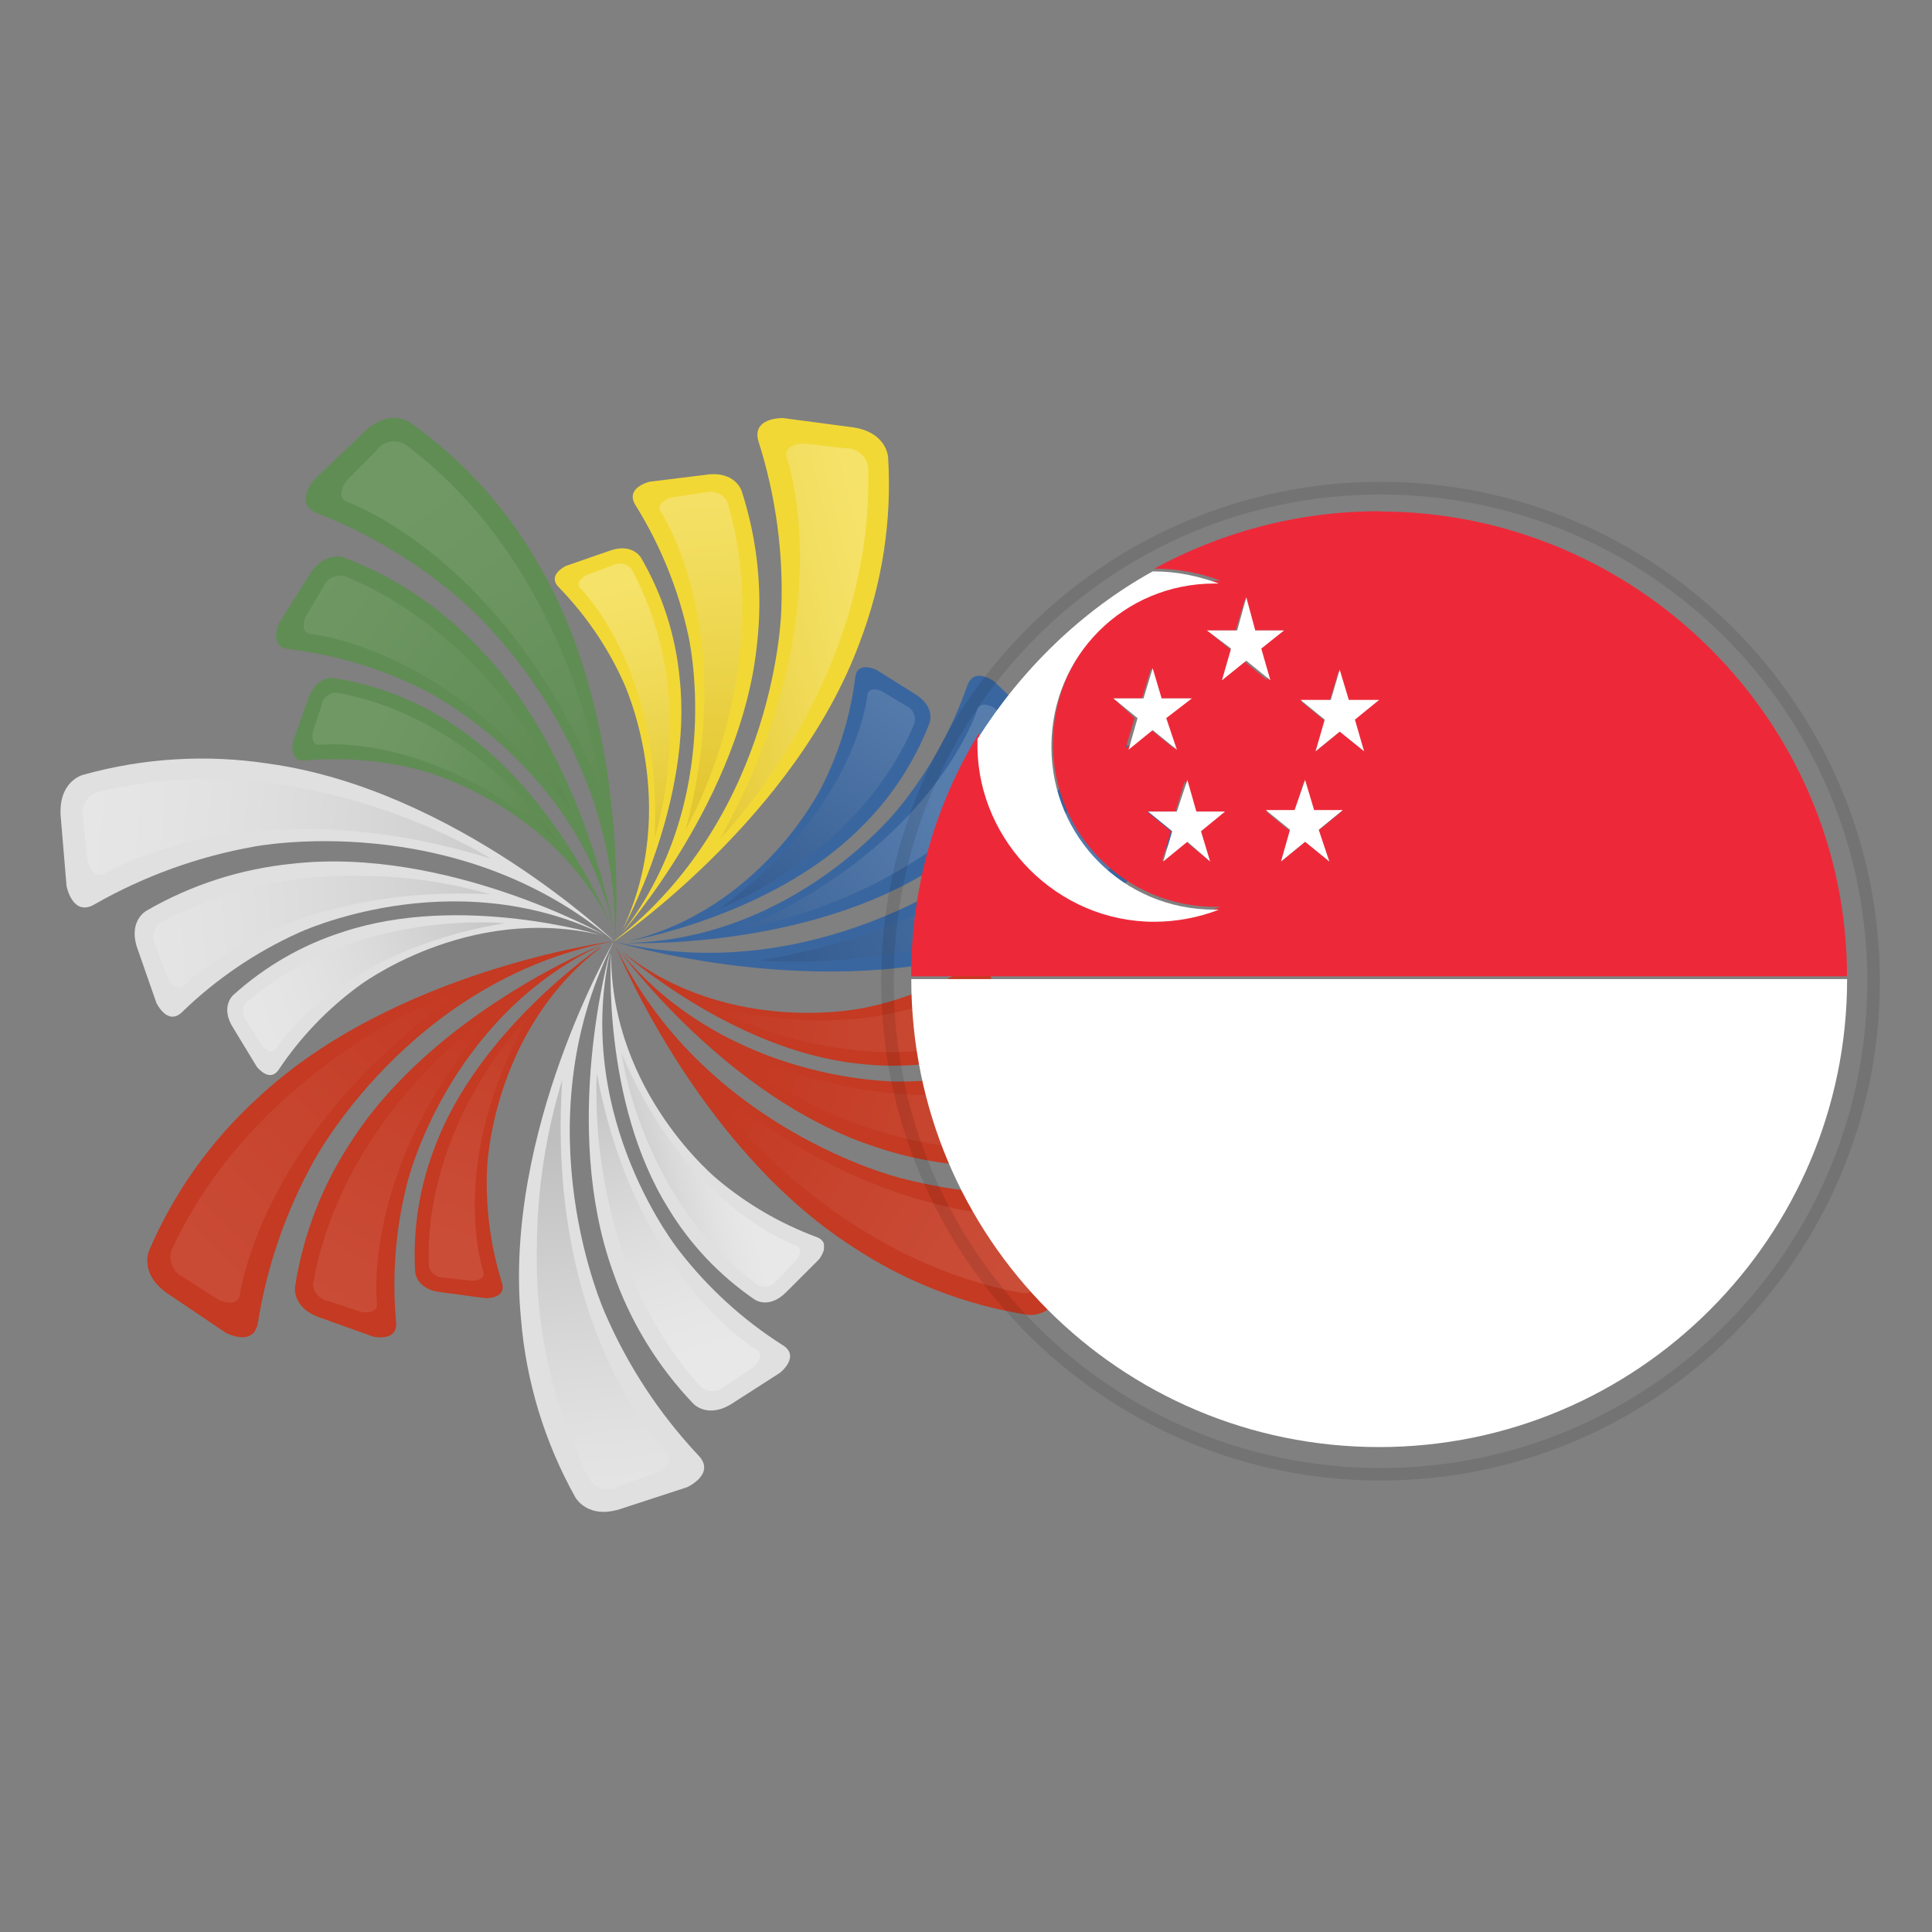 <?xml version="1.0" encoding="UTF-8"?>
<svg id="Capa_2" xmlns="http://www.w3.org/2000/svg" xmlns:xlink="http://www.w3.org/1999/xlink" viewBox="0 0 167.53 167.53">
  <rect x="0" y="0" width="167.53" height="167.53" fill="#808080" stroke="none"/>
  <defs>
    <style>
      .cls-1 {
        fill: none;
      }

      .cls-2 {
        fill: #ed2939;
      }

      .cls-3 {
        opacity: .72;
      }

      .cls-3, .cls-4 {
        mix-blend-mode: multiply;
      }

      .cls-5 {
        fill: #c43a22;
      }

      .cls-6 {
        fill: #539142;
      }

      .cls-7 {
        fill: #dfe0df;
      }

      .cls-8 {
        isolation: isolate;
      }

      .cls-9 {
        fill: url(#Degradado_sin_nombre_10-4);
      }

      .cls-10 {
        fill: url(#Degradado_sin_nombre_10-6);
      }

      .cls-11 {
        fill: url(#Degradado_sin_nombre_10-5);
      }

      .cls-12 {
        fill: url(#Degradado_sin_nombre_10-2);
      }

      .cls-13 {
        fill: url(#Degradado_sin_nombre_10-3);
      }

      .cls-14 {
        fill: url(#Degradado_sin_nombre_13-3);
      }

      .cls-15 {
        fill: url(#Degradado_sin_nombre_13-2);
      }

      .cls-16 {
        fill: url(#Degradado_sin_nombre_13-5);
      }

      .cls-17 {
        fill: url(#Degradado_sin_nombre_13-4);
      }

      .cls-18 {
        fill: url(#Degradado_sin_nombre_13-6);
      }

      .cls-19 {
        clip-path: url(#clippath-17);
      }

      .cls-20 {
        clip-path: url(#clippath-19);
      }

      .cls-21 {
        clip-path: url(#clippath-11);
      }

      .cls-22 {
        clip-path: url(#clippath-16);
      }

      .cls-23 {
        clip-path: url(#clippath-18);
      }

      .cls-24 {
        clip-path: url(#clippath-10);
      }

      .cls-25 {
        clip-path: url(#clippath-15);
      }

      .cls-26 {
        clip-path: url(#clippath-13);
      }

      .cls-27 {
        clip-path: url(#clippath-14);
      }

      .cls-28 {
        clip-path: url(#clippath-12);
      }

      .cls-29 {
        clip-path: url(#clippath-61);
      }

      .cls-30 {
        clip-path: url(#clippath-60);
      }

      .cls-31 {
        clip-path: url(#clippath-65);
      }

      .cls-32 {
        clip-path: url(#clippath-62);
      }

      .cls-33 {
        clip-path: url(#clippath-64);
      }

      .cls-34 {
        clip-path: url(#clippath-63);
      }

      .cls-35 {
        clip-path: url(#clippath-50);
      }

      .cls-36 {
        clip-path: url(#clippath-55);
      }

      .cls-37 {
        clip-path: url(#clippath-52);
      }

      .cls-38 {
        clip-path: url(#clippath-57);
      }

      .cls-39 {
        clip-path: url(#clippath-54);
      }

      .cls-40 {
        clip-path: url(#clippath-56);
      }

      .cls-41 {
        clip-path: url(#clippath-53);
      }

      .cls-42 {
        clip-path: url(#clippath-51);
      }

      .cls-43 {
        clip-path: url(#clippath-58);
      }

      .cls-44 {
        clip-path: url(#clippath-59);
      }

      .cls-45 {
        clip-path: url(#clippath-31);
      }

      .cls-46 {
        clip-path: url(#clippath-32);
      }

      .cls-47 {
        clip-path: url(#clippath-33);
      }

      .cls-48 {
        clip-path: url(#clippath-34);
      }

      .cls-49 {
        clip-path: url(#clippath-35);
      }

      .cls-50 {
        clip-path: url(#clippath-39);
      }

      .cls-51 {
        clip-path: url(#clippath-30);
      }

      .cls-52 {
        clip-path: url(#clippath-36);
      }

      .cls-53 {
        clip-path: url(#clippath-37);
      }

      .cls-54 {
        clip-path: url(#clippath-38);
      }

      .cls-55 {
        clip-path: url(#clippath-27);
      }

      .cls-56 {
        clip-path: url(#clippath-29);
      }

      .cls-57 {
        clip-path: url(#clippath-26);
      }

      .cls-58 {
        clip-path: url(#clippath-28);
      }

      .cls-59 {
        clip-path: url(#clippath-20);
      }

      .cls-60 {
        clip-path: url(#clippath-21);
      }

      .cls-61 {
        clip-path: url(#clippath-22);
      }

      .cls-62 {
        clip-path: url(#clippath-23);
      }

      .cls-63 {
        clip-path: url(#clippath-24);
      }

      .cls-64 {
        clip-path: url(#clippath-25);
      }

      .cls-65 {
        clip-path: url(#clippath-41);
      }

      .cls-66 {
        clip-path: url(#clippath-42);
      }

      .cls-67 {
        clip-path: url(#clippath-43);
      }

      .cls-68 {
        clip-path: url(#clippath-44);
      }

      .cls-69 {
        clip-path: url(#clippath-45);
      }

      .cls-70 {
        clip-path: url(#clippath-49);
      }

      .cls-71 {
        clip-path: url(#clippath-40);
      }

      .cls-72 {
        clip-path: url(#clippath-46);
      }

      .cls-73 {
        clip-path: url(#clippath-47);
      }

      .cls-74 {
        clip-path: url(#clippath-48);
      }

      .cls-75 {
        clip-path: url(#clippath-1);
      }

      .cls-76 {
        clip-path: url(#clippath-3);
      }

      .cls-77 {
        clip-path: url(#clippath-4);
      }

      .cls-78 {
        clip-path: url(#clippath-2);
      }

      .cls-79 {
        clip-path: url(#clippath-7);
      }

      .cls-80 {
        clip-path: url(#clippath-6);
      }

      .cls-81 {
        clip-path: url(#clippath-9);
      }

      .cls-82 {
        clip-path: url(#clippath-8);
      }

      .cls-83 {
        clip-path: url(#clippath-5);
      }

      .cls-84 {
        fill: #fff;
      }

      .cls-85 {
        fill: url(#Degradado_sin_nombre);
      }

      .cls-86 {
        fill: #f2d835;
      }

      .cls-87 {
        fill: url(#Degradado_sin_nombre_7-2);
      }

      .cls-88 {
        fill: url(#Degradado_sin_nombre_7-3);
      }

      .cls-89 {
        fill: url(#Degradado_sin_nombre_4-2);
      }

      .cls-90 {
        fill: url(#Degradado_sin_nombre_4-3);
      }

      .cls-91 {
        fill: url(#Degradado_sin_nombre-2);
      }

      .cls-92 {
        fill: url(#Degradado_sin_nombre-3);
      }

      .cls-93 {
        fill: url(#Degradado_sin_nombre_7);
      }

      .cls-94 {
        fill: url(#Degradado_sin_nombre_4);
      }

      .cls-95 {
        opacity: .2;
      }

      .cls-96 {
        opacity: .25;
      }

      .cls-97 {
        opacity: .1;
      }

      .cls-98 {
        opacity: .15;
      }

      .cls-99 {
        fill: #3a669f;
      }

      .cls-100 {
        fill: url(#Degradado_sin_nombre_10);
      }

      .cls-101 {
        fill: url(#Degradado_sin_nombre_13);
      }

      .cls-102 {
        clip-path: url(#clippath);
      }
    </style>
    <clipPath id="clippath">
      <rect class="cls-1" x="53.24" y="63.63" width="48.34" height="20.64" />
    </clipPath>
    <clipPath id="clippath-1">
      <rect class="cls-1" x="53.24" y="63.63" width="48.34" height="20.64" />
    </clipPath>
    <clipPath id="clippath-2">
      <rect class="cls-1" x="54.22" y="58.58" width="36.67" height="23.22" />
    </clipPath>
    <clipPath id="clippath-3">
      <rect class="cls-1" x="54.22" y="58.58" width="36.67" height="23.22" />
    </clipPath>
    <clipPath id="clippath-4">
      <rect class="cls-1" x="54.28" y="57.84" width="26.4" height="23.8" />
    </clipPath>
    <clipPath id="clippath-5">
      <rect class="cls-1" x="54.28" y="57.84" width="26.4" height="23.8" />
    </clipPath>
    <clipPath id="clippath-6">
      <rect class="cls-1" x="26.51" y="36.25" width="26.94" height="45.21" />
    </clipPath>
    <clipPath id="clippath-7">
      <rect class="cls-1" x="26.51" y="36.25" width="26.94" height="45.22" />
    </clipPath>
    <clipPath id="clippath-8">
      <rect class="cls-1" x="23.95" y="48.26" width="29.27" height="32.23" />
    </clipPath>
    <clipPath id="clippath-9">
      <rect class="cls-1" x="23.95" y="48.26" width="29.27" height="32.23" />
    </clipPath>
    <clipPath id="clippath-10">
      <rect class="cls-1" x="25.33" y="58.79" width="27.74" height="21.66" />
    </clipPath>
    <clipPath id="clippath-11">
      <rect class="cls-1" x="25.33" y="58.79" width="27.74" height="21.65" />
    </clipPath>
    <clipPath id="clippath-12">
      <rect class="cls-1" x="5.24" y="65.76" width="47.93" height="15.79" />
    </clipPath>
    <clipPath id="clippath-13">
      <rect class="cls-1" x="5.24" y="65.76" width="47.93" height="15.79" />
    </clipPath>
    <clipPath id="clippath-14">
      <rect class="cls-1" x="11.68" y="74.71" width="40.66" height="13.45" />
    </clipPath>
    <clipPath id="clippath-15">
      <rect class="cls-1" x="11.68" y="74.71" width="40.66" height="13.45" />
    </clipPath>
    <clipPath id="clippath-16">
      <rect class="cls-1" x="19.71" y="79.36" width="32.51" height="13.87" />
    </clipPath>
    <clipPath id="clippath-17">
      <rect class="cls-1" x="19.71" y="79.37" width="32.51" height="13.86" />
    </clipPath>
    <clipPath id="clippath-18">
      <rect class="cls-1" x="45.01" y="81.74" width="16.05" height="49.36" />
    </clipPath>
    <clipPath id="clippath-19">
      <rect class="cls-1" x="45.01" y="81.74" width="16.05" height="49.36" />
    </clipPath>
    <clipPath id="clippath-20">
      <rect class="cls-1" x="51.05" y="82.67" width="17.44" height="39.64" />
    </clipPath>
    <clipPath id="clippath-21">
      <rect class="cls-1" x="51.05" y="82.67" width="17.44" height="39.64" />
    </clipPath>
    <clipPath id="clippath-22">
      <rect class="cls-1" x="52.93" y="82.76" width="18.52" height="30.19" />
    </clipPath>
    <clipPath id="clippath-23">
      <rect class="cls-1" x="52.93" y="82.77" width="18.53" height="30.18" />
    </clipPath>
    <clipPath id="clippath-24">
      <rect class="cls-1" x="59.11" y="54.06" width="47.78" height="43.32" />
    </clipPath>
    <clipPath id="clippath-25">
      <path class="cls-1" d="M95.3,67.07s-7.71,12.61-29.45,16.21c0,0,19.11,1.99,33.23-10.18.3-.34.47-.78.47-1.23-.02-.48-.19-.93-.49-1.3l-1.93-3.07s-.61-.7-1.21-.7c-.23,0-.45.12-.59.31l-.03-.04Z" />
    </clipPath>
    <linearGradient id="Degradado_sin_nombre" x1="-1792.62" y1="8881.91" x2="-1791.92" y2="8881.91" gradientTransform="translate(80016.82 -396057.04) scale(44.6)" gradientUnits="userSpaceOnUse">
      <stop offset="0" stop-color="#273151" />
      <stop offset=".16" stop-color="#4b546e" />
      <stop offset=".58" stop-color="#a7abb8" />
      <stop offset=".86" stop-color="#e5e5e9" />
      <stop offset="1" stop-color="#fff" />
    </linearGradient>
    <clipPath id="clippath-26">
      <rect class="cls-1" x="55.03" y="48.54" width="44.21" height="44.03" />
    </clipPath>
    <clipPath id="clippath-27">
      <path class="cls-1" d="M85.3,61.11c-.24.01-.45.16-.54.38,0,0-3.57,11.65-20.2,18.97,0,0,15.66-2.32,24.43-14.93.11-.22.17-.45.17-.7v-.08c-.02-.51-.28-.98-.7-1.27l-2.16-2.03c-.26-.18-.56-.3-.88-.35h-.13,0Z" />
    </clipPath>
    <linearGradient id="Degradado_sin_nombre-2" x1="-1803.91" y1="8896.65" x2="-1803.21" y2="8896.65" gradientTransform="translate(64980.86 -320119.71) scale(35.99)" xlink:href="#Degradado_sin_nombre" />
    <clipPath id="clippath-28">
      <rect class="cls-1" x="53.3" y="51.4" width="35.35" height="35.48" />
    </clipPath>
    <clipPath id="clippath-29">
      <path class="cls-1" d="M75.77,59.79c-.27-.02-.5.17-.55.43,0,0-.86,9.9-12.86,18.59.1,0,12.12-4.58,16.94-16.1.16-.63-.16-1.28-.77-1.53l-2.09-1.26c-.19-.08-.4-.13-.61-.14h-.07.01Z" />
    </clipPath>
    <linearGradient id="Degradado_sin_nombre-3" x1="-1822.55" y1="8896.59" x2="-1821.86" y2="8896.59" gradientTransform="translate(61843.36 -301525.06) scale(33.9)" xlink:href="#Degradado_sin_nombre" />
    <clipPath id="clippath-30">
      <rect class="cls-1" x="54.54" y="35.37" width="29.28" height="40.48" />
    </clipPath>
    <clipPath id="clippath-31">
      <path class="cls-1" d="M68.2,39.62s5.02,13.93-5.77,33.12c0,0,12.73-12.89,12.86-30.65v-1.62c-.18-.95-1.02-1.63-1.99-1.6l-3.64-.41s-1.69,0-1.46,1.15h0Z" />
    </clipPath>
    <linearGradient id="Degradado_sin_nombre_4" x1="-1774.41" y1="8903.41" x2="-1773.72" y2="8903.41" gradientTransform="translate(51320.08 -257163.85) scale(28.89)" gradientUnits="userSpaceOnUse">
      <stop offset="0" stop-color="#b88f25" />
      <stop offset=".02" stop-color="#ba9228" />
      <stop offset=".23" stop-color="#cdb25e" />
      <stop offset=".43" stop-color="#decc93" />
      <stop offset=".62" stop-color="#ece1bf" />
      <stop offset=".78" stop-color="#f5f1e1" />
      <stop offset=".91" stop-color="#fbfaf6" />
      <stop offset="1" stop-color="#fff" />
    </linearGradient>
    <clipPath id="clippath-32">
      <rect class="cls-1" x="54.48" y="41.52" width="15.33" height="31.28" />
    </clipPath>
    <clipPath id="clippath-33">
      <path class="cls-1" d="M61.17,42.69l-2.97.45s-1.34.38-.93,1.21c0,0,6.85,10.06,2.18,27.6,0,0,7.98-13.67,3.63-28.4-.26-.57-.84-.92-1.46-.91-.16,0-.32.02-.48.06h.03Z" />
    </clipPath>
    <linearGradient id="Degradado_sin_nombre_4-2" x1="-1847.33" y1="8867.14" x2="-1846.64" y2="8867.14" gradientTransform="translate(-372002.97 -77443.77) rotate(-90) scale(41.96)" xlink:href="#Degradado_sin_nombre_4" />
    <clipPath id="clippath-34">
      <rect class="cls-1" x="43.5" y="45.66" width="23.58" height="29.88" />
    </clipPath>
    <clipPath id="clippath-35">
      <path class="cls-1" d="M53.75,48.87c-.22,0-.44.06-.63.15l-2.29.86s-1.01.53-.53,1.12c0,0,7.19,6.87,6.46,21.67.88-3.04,1.32-6.18,1.32-9.34v-.44c.04-4.71-1.09-9.35-3.29-13.51-.23-.31-.59-.5-.98-.52h-.06Z" />
    </clipPath>
    <linearGradient id="Degradado_sin_nombre_4-3" x1="-1866.18" y1="8866.57" x2="-1865.48" y2="8866.57" gradientTransform="translate(-283587.71 -59625.28) rotate(-90) scale(31.99)" xlink:href="#Degradado_sin_nombre_4" />
    <clipPath id="clippath-36">
      <rect class="cls-1" x="14.16" y="26.63" width="52.92" height="53.26" />
    </clipPath>
    <clipPath id="clippath-37">
      <path class="cls-1" d="M32.64,39.07l-2.56,2.58c-.27.33-.44.72-.49,1.14-.02.3.16.59.45.7,0,0,13.97,4.83,22.15,25.29,0,0-2.15-19.1-17.08-30.27-.28-.16-.6-.24-.93-.24-.61.01-1.18.3-1.55.79h.01Z" />
    </clipPath>
    <linearGradient id="Degradado_sin_nombre_7" x1="-1849.69" y1="8841.62" x2="-1848.99" y2="8841.62" gradientTransform="translate(-433905.85 -90708.45) rotate(-90) scale(49.08)" gradientUnits="userSpaceOnUse">
      <stop offset="0" stop-color="#527b3a" />
      <stop offset=".26" stop-color="#86a479" />
      <stop offset=".52" stop-color="#b7caaf" />
      <stop offset=".73" stop-color="#dde5da" />
      <stop offset=".9" stop-color="#f5f7f3" />
      <stop offset="1" stop-color="#fff" />
    </linearGradient>
    <clipPath id="clippath-38">
      <rect class="cls-1" x="15.75" y="38.06" width="44.16" height="44.08" />
    </clipPath>
    <clipPath id="clippath-39">
      <path class="cls-1" d="M29.47,49.91c-.64.02-1.21.41-1.45,1l-1.52,2.58s-.56,1.28.36,1.48c0,0,12.15,1,22.85,15.65,0,0-5.63-14.8-19.82-20.67-.11-.03-.23-.04-.35-.04h-.07Z" />
    </clipPath>
    <linearGradient id="Degradado_sin_nombre_7-2" x1="-1851.53" y1="8829.79" x2="-1850.83" y2="8829.79" gradientTransform="translate(-408957.86 -85686.68) rotate(-90) scale(46.32)" xlink:href="#Degradado_sin_nombre_7" />
    <clipPath id="clippath-40">
      <rect class="cls-1" x="21.71" y="51.46" width="32.06" height="30.25" />
    </clipPath>
    <clipPath id="clippath-41">
      <path class="cls-1" d="M27.89,61.15l-.77,2.33s-.22,1.11.54,1.11c0,0,9.86-1.28,20.9,8.58,0,0-7.03-10.85-19.36-13.11h-.05c-.63,0-1.18.46-1.28,1.09h.02Z" />
    </clipPath>
    <linearGradient id="Degradado_sin_nombre_7-3" x1="-1881.7" y1="8805.56" x2="-1881" y2="8805.56" gradientTransform="translate(-227145.63 -48468.57) rotate(-90) scale(25.8)" xlink:href="#Degradado_sin_nombre_7" />
    <clipPath id="clippath-42">
      <rect class="cls-1" x="5.91" y="61.29" width="37.67" height="17.85" />
    </clipPath>
    <clipPath id="clippath-43">
      <path class="cls-1" d="M8.33,68.73c-.89.37-1.37,1.35-1.13,2.28l.4,3.61s.38,1.64,1.39,1.18c0,0,12.54-7.84,33.59-1.34,0,0-10.86-6.91-24.71-6.91-3.23,0-6.45.39-9.58,1.17h.04Z" />
    </clipPath>
    <linearGradient id="Degradado_sin_nombre_10" x1="-1832.39" y1="8813.53" x2="-1831.69" y2="8813.53" gradientTransform="translate(-525085.42 -109078.94) rotate(-90) scale(59.58)" gradientUnits="userSpaceOnUse">
      <stop offset="0" stop-color="#5a595a" />
      <stop offset=".1" stop-color="#727172" />
      <stop offset=".32" stop-color="#a1a1a1" />
      <stop offset=".53" stop-color="#c9c9c9" />
      <stop offset=".71" stop-color="#e5e5e5" />
      <stop offset=".88" stop-color="#f7f7f7" />
      <stop offset="1" stop-color="#fff" />
    </linearGradient>
    <clipPath id="clippath-44">
      <rect class="cls-1" x="11.71" y="70.06" width="31.93" height="18.6" />
    </clipPath>
    <clipPath id="clippath-45">
      <path class="cls-1" d="M13.94,79.99c-.38.28-.61.73-.63,1.2v.06c0,.27.07.54.2.78l1.05,2.79s.65,1.24,1.39.65c0,0,8.4-8.81,26.53-7.93-3.8-1.09-7.74-1.63-11.69-1.6-5.87-.08-11.66,1.31-16.86,4.05h.01Z" />
    </clipPath>
    <linearGradient id="Degradado_sin_nombre_10-2" x1="-1829.63" y1="8807.24" x2="-1828.93" y2="8807.24" gradientTransform="translate(-100800.24 485535.99) rotate(-180) scale(55.12)" xlink:href="#Degradado_sin_nombre_10" />
    <clipPath id="clippath-46">
      <rect class="cls-1" x="16.2" y="70.64" width="32.01" height="28.91" />
    </clipPath>
    <clipPath id="clippath-47">
      <path class="cls-1" d="M21.39,86.86c-.2.23-.31.51-.32.81v.04c.02.31.13.61.33.86l1.32,2.09s.7.88,1.2.29c0,0,5.2-8.48,19.82-10.89,0,0-.82-.08-2.12-.08-4.04,0-13.09.77-20.2,6.91l-.03-.03Z" />
    </clipPath>
    <linearGradient id="Degradado_sin_nombre_10-3" x1="-1827.57" y1="8778.72" x2="-1826.88" y2="8778.72" gradientTransform="translate(-61471.21 295577.43) rotate(-180) scale(33.66)" xlink:href="#Degradado_sin_nombre_10" />
    <clipPath id="clippath-48">
      <rect class="cls-1" x=".33" y="72.17" width="54.57" height="54.57" />
    </clipPath>
    <clipPath id="clippath-49">
      <path class="cls-1" d="M14.86,108.48c-.05.17-.08.35-.08.53,0,.76.45,1.44,1.14,1.76l3.06,1.96s1.52.7,1.81-.36c0,0,1.78-14.68,20.07-26.98,0,0-18.22,6.13-26.01,23.06v.03Z" />
    </clipPath>
    <linearGradient id="Degradado_sin_nombre_13" x1="-1804.83" y1="8803.78" x2="-1804.13" y2="8803.78" gradientTransform="translate(-111273.3 543116.3) rotate(-180) scale(61.68)" gradientUnits="userSpaceOnUse">
      <stop offset="0" stop-color="#c43a22" />
      <stop offset=".16" stop-color="#cd6350" />
      <stop offset=".38" stop-color="#db9789" />
      <stop offset=".59" stop-color="#e9c3bb" />
      <stop offset=".76" stop-color="#f3e2de" />
      <stop offset=".91" stop-color="#faf6f5" />
      <stop offset="1" stop-color="#fff" />
    </linearGradient>
    <clipPath id="clippath-50">
      <rect class="cls-1" x="15.61" y="80.52" width="38.99" height="40.45" />
    </clipPath>
    <clipPath id="clippath-51">
      <path class="cls-1" d="M27.14,111.19c-.03.8.53,1.49,1.32,1.63l2.85.94s1.39.27,1.39-.66c0,0-1.58-12.08,10.49-25.63,0,0-13.28,8.62-16.02,23.72h-.03Z" />
    </clipPath>
    <linearGradient id="Degradado_sin_nombre_13-2" x1="-1792.93" y1="8796.02" x2="-1792.24" y2="8796.02" gradientTransform="translate(-84414.49 414481.4) rotate(-180) scale(47.11)" xlink:href="#Degradado_sin_nombre_13" />
    <clipPath id="clippath-52">
      <rect class="cls-1" x="29.34" y="85.08" width="24.02" height="28.93" />
    </clipPath>
    <clipPath id="clippath-53">
      <path class="cls-1" d="M37.17,109.72c.11.64.69,1.1,1.34,1.07l2.43.27s1.14,0,.99-.76c0,0-3.34-9.38,3.98-22.29,0,0-9.12,9.16-8.73,21.68v.03Z" />
    </clipPath>
    <linearGradient id="Degradado_sin_nombre_13-3" x1="-1777.41" y1="8783.14" x2="-1776.71" y2="8783.14" gradientTransform="translate(-59060.93 292226.73) rotate(-180) scale(33.26)" xlink:href="#Degradado_sin_nombre_13" />
    <clipPath id="clippath-54">
      <rect class="cls-1" x="38.73" y="91.99" width="23.55" height="39.3" />
    </clipPath>
    <clipPath id="clippath-55">
      <path class="cls-1" d="M46.54,108.34v.61c-.04,6.73,1.53,13.37,4.58,19.37.57.78,1.63,1.03,2.48.57l3.43-1.23s.98-.49,1-1.14v-.06c0-.17-.08-.33-.18-.46,0,0-10.54-10.37-9.1-32.35-1.45,4.76-2.19,9.7-2.2,14.68h-.01Z" />
    </clipPath>
    <linearGradient id="Degradado_sin_nombre_10-4" x1="-1775.81" y1="8815.12" x2="-1775.12" y2="8815.12" gradientTransform="translate(473424.27 95456.51) rotate(90) scale(53.7)" xlink:href="#Degradado_sin_nombre_10" />
    <clipPath id="clippath-56">
      <rect class="cls-1" x="41.99" y="88.28" width="32.88" height="37.67" />
    </clipPath>
    <clipPath id="clippath-57">
      <path class="cls-1" d="M51.72,94.71v.25c0,4.51.9,16.28,9.05,25.31.61.5,1.5.48,2.09-.06l2.47-1.65s1.05-.92.31-1.49c0,0-10.53-6.13-13.88-23.96,0,0-.05.59-.05,1.62v-.02Z" />
    </clipPath>
    <linearGradient id="Degradado_sin_nombre_10-5" x1="-1757.61" y1="8817.58" x2="-1756.91" y2="8817.58" gradientTransform="translate(339624.18 67775.96) rotate(90) scale(38.51)" xlink:href="#Degradado_sin_nombre_10" />
    <clipPath id="clippath-58">
      <rect class="cls-1" x="49.12" y="87.61" width="25.4" height="28" />
    </clipPath>
    <clipPath id="clippath-59">
      <path class="cls-1" d="M65.72,111.42c.17.09.36.15.56.15h.09c.4-.03.78-.23,1.02-.56l1.69-1.76c.16-.22.26-.47.3-.74v-.06c0-.19-.12-.36-.3-.44,0,0-9.46-3.09-15.19-16.72,0,0,1.67,12.82,11.84,20.16v-.03Z" />
    </clipPath>
    <linearGradient id="Degradado_sin_nombre_10-6" x1="-1747.11" y1="8955.64" x2="-1746.41" y2="8955.64" gradientTransform="translate(27832.85 -142293.23) scale(15.9)" xlink:href="#Degradado_sin_nombre_10" />
    <clipPath id="clippath-60">
      <rect class="cls-1" x="51.37" y="78.59" width="49.31" height="47.68" />
    </clipPath>
    <clipPath id="clippath-61">
      <path class="cls-1" d="M59.93,92.6s10.45,16.16,28.74,19.54c.97.04,1.82-.65,1.99-1.6l1.15-3.48s.33-1.66-.8-1.66c0,.03-14.66,1.9-31.07-12.8h0Z" />
    </clipPath>
    <linearGradient id="Degradado_sin_nombre_13-4" x1="-1760.37" y1="8854.18" x2="-1759.67" y2="8854.18" gradientTransform="translate(369649.33 73565.88) rotate(90) scale(41.74)" xlink:href="#Degradado_sin_nombre_13" />
    <clipPath id="clippath-62">
      <rect class="cls-1" x="58.91" y="83.43" width="33.27" height="23.62" />
    </clipPath>
    <clipPath id="clippath-63">
      <path class="cls-1" d="M61.35,89.86c.11.1,11.69,10.75,26.93,9.71.78-.17,1.31-.88,1.25-1.68l.21-2.99s-.07-1.39-.98-1.16c0,0-11.33,4.5-27.42-3.88h0Z" />
    </clipPath>
    <linearGradient id="Degradado_sin_nombre_13-5" x1="-1772.56" y1="8862.49" x2="-1771.86" y2="8862.49" gradientTransform="translate(429729.17 86017.94) rotate(90) scale(48.48)" xlink:href="#Degradado_sin_nombre_13" />
    <clipPath id="clippath-64">
      <rect class="cls-1" x="60.92" y="84.26" width="24.74" height="10.27" />
    </clipPath>
    <clipPath id="clippath-65">
      <path class="cls-1" d="M84.01,85.4c-.08,0-.16.02-.23.06,0,0-8.27,5.57-22.55,1.6,4.84,2.64,10.24,4.07,15.75,4.18h.24c2.42,0,4.84-.34,7.17-1,.59-.27.88-.93.7-1.55l-.34-2.43s-.22-.81-.7-.82l-.03-.03h-.01Z" />
    </clipPath>
    <linearGradient id="Degradado_sin_nombre_13-6" x1="-1775.04" y1="8871.87" x2="-1774.34" y2="8871.87" gradientTransform="translate(389016.29 77895.91) rotate(90) scale(43.84)" xlink:href="#Degradado_sin_nombre_13" />
  </defs>
  <g id="Capa_2-2">
    <rect class="cls-1" width="167.53" height="167.53" />
    <g class="cls-8">
      <g id="Capa_2-2">
        <g id="Capa_1-2">
          <g class="cls-4">
            <g class="cls-102">
              <g class="cls-75">
                <path class="cls-99" d="M53.26,81.65s18.11,5.57,33.52.39c5.21-1.67,10.01-4.44,14.06-8.13,0,0,1.73-1.53,0-4.23l-3.04-4.99s-1.7-2.23-2.9-.31c-2.74,4.1-6.17,7.7-10.13,10.64,0,0-14.09,10.84-31.5,6.63" />
              </g>
            </g>
          </g>
          <g class="cls-4">
            <g class="cls-78">
              <g class="cls-76">
                <path class="cls-99" d="M54.22,81.77s15.59.7,26.83-6.55c3.82-2.4,7.08-5.59,9.56-9.36,0,0,1.07-1.56-.88-3.37l-3.48-3.37s-1.81-1.39-2.38.36c-1.35,3.83-3.34,7.4-5.9,10.55,0,0-8.96,11.51-23.74,11.74" />
              </g>
            </g>
          </g>
          <g class="cls-4">
            <g class="cls-77">
              <g class="cls-83">
                <path class="cls-99" d="M54.29,81.65s12.54-2.09,20.29-9.83c2.64-2.57,4.69-5.68,6.02-9.11,0,0,.59-1.39-1.27-2.54l-3.34-2.09s-1.69-.83-1.83.7c-.42,3.29-1.4,6.48-2.9,9.44,0,0-5.2,10.71-16.96,13.44" />
              </g>
            </g>
          </g>
          <path class="cls-86" d="M53.3,81.59s15.66-10.66,21.26-25.92c1.95-5.1,2.79-10.57,2.45-16.02,0,0-.1-2.29-3.32-2.63l-5.81-.77s-2.79-.07-2.09,2.09c1.49,4.7,2.15,9.62,1.96,14.54,0,0-.33,17.73-14.51,28.73" />
          <path class="cls-86" d="M53.96,80.88s10.33-11.71,11.68-25c.52-4.48.06-9.02-1.33-13.31,0,0-.56-1.81-3.18-1.39l-4.79.59s-2.24.52-1.2,2.09c2.14,3.45,3.68,7.24,4.54,11.21,0,0,3.34,14.13-5.72,25.81" />
          <path class="cls-86" d="M53.91,80.75s6.23-11.14,5.02-21.98c-.35-3.67-1.49-7.21-3.34-10.4,0,0-.75-1.35-2.79-.59l-3.72,1.29s-1.7.79-.61,1.87c2.31,2.38,4.2,5.14,5.57,8.16,0,0,5.12,10.77-.12,21.65" />
          <g class="cls-3">
            <g class="cls-80">
              <g class="cls-79">
                <path class="cls-6" d="M53.34,81.46s1.55-18.88-6.81-32.82c-2.75-4.74-6.48-8.83-10.95-11.99,0,0-1.85-1.39-4.13.93l-4.23,4.04s-1.8,2.13.33,2.9c4.58,1.8,8.83,4.37,12.54,7.61,0,0,13.58,11.38,13.23,29.34" />
              </g>
            </g>
          </g>
          <g class="cls-3">
            <g class="cls-82">
              <g class="cls-81">
                <path class="cls-6" d="M53.21,80.49s-2.63-15.39-12.15-24.8c-3.16-3.22-6.97-5.72-11.19-7.33,0,0-1.76-.7-3.11,1.59l-2.55,4.08s-1,2.09.86,2.26c4.03.49,7.95,1.67,11.58,3.48,0,0,13.17,6.31,16.56,20.71" />
              </g>
            </g>
          </g>
          <g class="cls-3">
            <g class="cls-24">
              <g class="cls-21">
                <path class="cls-6" d="M53.07,80.45s-4.74-11.84-13.93-17.72c-3.08-2.03-6.56-3.37-10.2-3.93,0,0-1.52-.26-2.21,1.8l-1.32,3.69s-.45,1.83,1.07,1.65c3.3-.29,6.63-.02,9.84.81,0,0,11.59,2.79,16.77,13.69" />
              </g>
            </g>
          </g>
          <g class="cls-4">
            <g class="cls-28">
              <g class="cls-26">
                <path class="cls-7" d="M53.18,81.55s-13.71-13.07-29.81-15.32c-5.41-.84-10.94-.51-16.21.97,0,0-2.21.59-1.88,3.79l.49,5.84s.52,2.74,2.46,1.57c4.28-2.44,8.96-4.13,13.81-4.99,0,0,17.41-3.41,31.13,8.15" />
              </g>
            </g>
          </g>
          <g class="cls-4">
            <g class="cls-27">
              <g class="cls-25">
                <path class="cls-7" d="M52.34,81.03s-13.62-7.62-26.94-6.14c-4.49.44-8.83,1.83-12.73,4.1,0,0-1.65.92-.7,3.41l1.59,4.56s.98,2.09,2.28.75c2.92-2.82,6.3-5.12,10-6.8,0,0,13.18-6.27,26.51.13" />
              </g>
            </g>
          </g>
          <g class="cls-4">
            <g class="cls-22">
              <g class="cls-19">
                <path class="cls-7" d="M52.22,81.12s-12.2-3.75-22.54-.29c-3.51,1.12-6.73,2.99-9.46,5.46,0,0-1.16,1.02,0,2.84l2.04,3.36s1.14,1.5,1.95.2c1.85-2.75,4.16-5.17,6.83-7.14,0,0,9.44-7.26,21.18-4.44" />
              </g>
            </g>
          </g>
          <path class="cls-5" d="M53,81.65s-18.81,2.46-30.65,13.56c-4.05,3.68-7.26,8.2-9.42,13.23,0,0-.94,2.09,1.77,3.84l4.88,3.29s2.46,1.32,2.79-.93c.79-4.87,2.41-9.56,4.79-13.87,0,0,8.23-15.69,25.84-19.11" />
          <path class="cls-5" d="M52.08,81.97s-14.48,5.81-21.68,17.1c-2.48,3.77-4.12,8.03-4.81,12.49,0,0-.32,1.86,2.19,2.7l4.54,1.63s2.24.55,2.02-1.32c-.36-4.03-.03-8.1.98-12.02,0,0,3.4-14.2,16.72-20.55" />
          <path class="cls-5" d="M52.08,82.12s-10.57,7.12-14.38,17.36c-1.33,3.43-1.91,7.11-1.7,10.79,0,0,.06,1.54,2.22,1.78l3.9.52s1.88.06,1.39-1.39c-.98-3.15-1.41-6.45-1.28-9.75,0,0,.29-11.91,9.86-19.27" />
          <g class="cls-4">
            <g class="cls-23">
              <g class="cls-20">
                <path class="cls-7" d="M53.16,81.74s-9.52,16.38-7.99,32.56c.44,5.46,2.05,10.76,4.72,15.54,0,0,1.09,2.02,4.12.94l5.57-1.82s2.56-1.16.95-2.79c-3.37-3.6-6.09-7.74-8.05-12.27,0,0-7.36-16.13.7-32.18" />
              </g>
            </g>
          </g>
          <g class="cls-4">
            <g class="cls-59">
              <g class="cls-60">
                <path class="cls-7" d="M52.86,82.67s-4.25,15.02.29,27.61c1.47,4.27,3.85,8.17,6.97,11.44,0,0,1.28,1.39,3.48-.09l4.05-2.6s1.8-1.43.2-2.4c-3.43-2.18-6.45-4.94-8.94-8.15,0,0-9.17-11.36-6.03-25.81" />
              </g>
            </g>
          </g>
          <g class="cls-4">
            <g class="cls-61">
              <g class="cls-62">
                <path class="cls-7" d="M52.98,82.76s-.82,12.72,4.96,22c1.9,3.15,4.46,5.85,7.5,7.93,0,0,1.26.89,2.79-.7l2.79-2.79s1.18-1.46-.26-1.95c-3.11-1.16-5.99-2.84-8.53-4.97,0,0-9.26-7.49-9.24-19.57" />
              </g>
            </g>
          </g>
          <path class="cls-5" d="M53.26,81.76s7.02,17.6,20.69,26.36c4.56,3.03,9.73,5.03,15.14,5.89,0,0,2.26.4,3.29-2.65l1.99-5.5s.7-2.72-1.59-2.46c-4.91.43-9.86.01-14.63-1.23,0,0-17.24-4.17-24.9-20.4" />
          <path class="cls-5" d="M53.83,82.57s9.19,12.61,21.9,16.82c4.26,1.48,8.79,2.02,13.28,1.6,0,0,1.89-.15,2.09-2.79l.47-4.79s0-2.31-1.77-1.63c-3.83,1.34-7.86,2.02-11.92,2,0,0-14.63.2-24.03-11.19" />
          <path class="cls-5" d="M53.96,82.54s9.5,8.5,20.36,9.68c3.66.45,7.37.11,10.88-1,0,0,1.48-.45,1.18-2.59l-.45-3.91s-.41-1.83-1.69-1c-2.83,1.73-5.93,2.97-9.18,3.65,0,0-11.62,2.65-21.1-4.83" />
          <g class="cls-98">
            <g class="cls-63">
              <g class="cls-64">
                <rect class="cls-85" x="63.6" y="61.02" width="38.22" height="29.99" transform="translate(-22.79 37.42) rotate(-22.49)" />
              </g>
            </g>
          </g>
          <g class="cls-98">
            <g class="cls-57">
              <g class="cls-55">
                <rect class="cls-91" x="61.26" y="55.62" width="31.29" height="30.34" transform="translate(-27.22 61.59) rotate(-37.58)" />
              </g>
            </g>
          </g>
          <g class="cls-98">
            <g class="cls-58">
              <g class="cls-56">
                <rect class="cls-92" x="58.26" y="56.79" width="25.46" height="25.01" transform="translate(-26.39 88.24) rotate(-55.32)" />
              </g>
            </g>
          </g>
          <g class="cls-96">
            <g class="cls-51">
              <g class="cls-45">
                <rect class="cls-94" x="58.56" y="37.44" width="20.61" height="36.34" transform="translate(-11.22 17.91) rotate(-13.71)" />
              </g>
            </g>
          </g>
          <g class="cls-96">
            <g class="cls-46">
              <g class="cls-47">
                <rect class="cls-89" x="55.7" y="42.25" width="12.9" height="30.08" transform="translate(-4.42 5.2) rotate(-4.63)" />
              </g>
            </g>
          </g>
          <g class="cls-96">
            <g class="cls-48">
              <g class="cls-49">
                <rect class="cls-90" x="46.74" y="48.2" width="14.41" height="25.16" transform="translate(-14.47 16.91) rotate(-15.74)" />
              </g>
            </g>
          </g>
          <g class="cls-97">
            <g class="cls-52">
              <g class="cls-53">
                <rect class="cls-93" x="22.74" y="34.56" width="36.33" height="37.96" transform="translate(-23.86 34.97) rotate(-36.62)" />
              </g>
            </g>
          </g>
          <g class="cls-97">
            <g class="cls-54">
              <g class="cls-50">
                <rect class="cls-87" x="22.36" y="44.52" width="30.95" height="31.48" transform="translate(-32.96 53.07) rotate(-52.08)" />
              </g>
            </g>
          </g>
          <g class="cls-97">
            <g class="cls-71">
              <g class="cls-65">
                <rect class="cls-88" x="27.1" y="54.01" width="21.27" height="25.23" transform="translate(-38.68 71.43) rotate(-64.07)" />
              </g>
            </g>
          </g>
          <g class="cls-95">
            <g class="cls-66">
              <g class="cls-67">
                <rect class="cls-100" x="18.97" y="53.75" width="11.56" height="36.31" transform="translate(-48.92 90.79) rotate(-85.39)" />
              </g>
            </g>
          </g>
          <g class="cls-95">
            <g class="cls-68">
              <g class="cls-69">
                <rect class="cls-12" x="12.91" y="74.69" width="29.94" height="12.65" transform="translate(-6.98 2.75) rotate(-5.02)" />
              </g>
            </g>
          </g>
          <g class="cls-95">
            <g class="cls-72">
              <g class="cls-73">
                <rect class="cls-13" x="19.73" y="76.12" width="25.35" height="19.24" transform="translate(-29.89 18.5) rotate(-22.11)" />
              </g>
            </g>
          </g>
          <g class="cls-97">
            <g class="cls-74">
              <g class="cls-70">
                <rect class="cls-101" x="8.68" y="80.31" width="38.3" height="38.27" transform="translate(-62.65 49.67) rotate(-45.55)" />
              </g>
            </g>
          </g>
          <g class="cls-97">
            <g class="cls-35">
              <g class="cls-42">
                <rect class="cls-15" x="19.56" y="87.16" width="31.07" height="27.17" transform="translate(-69.82 81.39) rotate(-60.34)" />
              </g>
            </g>
          </g>
          <g class="cls-97">
            <g class="cls-37">
              <g class="cls-41">
                <rect class="cls-14" x="28.97" y="91.29" width="24.75" height="16.5" transform="translate(-66.34 104.05) rotate(-69.84)" />
              </g>
            </g>
          </g>
          <g class="cls-96">
            <g class="cls-39">
              <g class="cls-36">
                <rect class="cls-9" x="44.7" y="93.17" width="15.18" height="36.96" transform="translate(-11.4 6.09) rotate(-6.01)" />
              </g>
            </g>
          </g>
          <g class="cls-96">
            <g class="cls-40">
              <g class="cls-38">
                <rect class="cls-11" x="47.62" y="91.48" width="22.85" height="31.25" transform="translate(-31.11 24.46) rotate(-18.62)" />
              </g>
            </g>
          </g>
          <g class="cls-96">
            <g class="cls-43">
              <g class="cls-44">
                <rect class="cls-10" x="51.71" y="89.72" width="19.86" height="23.4" transform="translate(-22.28 17.5) rotate(-13.71)" />
              </g>
            </g>
          </g>
          <g class="cls-97">
            <g class="cls-30">
              <g class="cls-29">
                <rect class="cls-17" x="59.44" y="83.57" width="33.2" height="37.74" transform="translate(-50.75 116.65) rotate(-59.81)" />
              </g>
            </g>
          </g>
          <g class="cls-97">
            <g class="cls-32">
              <g class="cls-34">
                <rect class="cls-16" x="67.01" y="80.18" width="17.07" height="30.12" transform="translate(-34.66 146.55) rotate(-76.54)" />
              </g>
            </g>
          </g>
          <g class="cls-97">
            <g class="cls-33">
              <g class="cls-31">
                <rect class="cls-18" x="69.95" y="76.15" width="6.68" height="24.32" transform="translate(-17.61 158.36) rotate(-87.93)" />
              </g>
            </g>
          </g>
        </g>
      </g>
    </g>
    <g>
      <path class="cls-84" d="M119.59,125.48c22.39,0,40.58-18.2,40.58-40.58h-81.15c0,22.39,18.07,40.58,40.58,40.58Z" />
      <path class="cls-2" d="M119.59,44.33c-7.07,0-13.74,1.83-19.5,4.98h.13c1.96,0,3.93.39,5.62,1.05h-.39c-7.86,0-14.14,6.28-14.14,14.14s6.28,14.14,14.14,14.14h.39c-1.83.66-3.67,1.05-5.62,1.05-8.38,0-15.32-6.94-15.32-15.32v-.79c-3.8,6.15-5.89,13.35-5.89,21.08h81.15c0-22.13-18.2-40.31-40.58-40.31h0ZM96.54,60.56h2.48l.79-2.62.79,2.62h2.48l-2.09,1.71.79,2.62-2.09-1.71-2.09,1.71.79-2.62-1.83-1.71h-.02ZM104.14,72.08l.79,2.62-2.09-1.71-2.09,1.71.79-2.62-2.09-1.71h2.48l.79-2.62.79,2.62h2.48l-1.83,1.71h-.02ZM105.96,58.99l.79-2.62-2.09-1.71h2.48l.79-2.62.79,2.62h2.48l-2.09,1.71.79,2.62-2.09-1.71-1.83,1.71h-.02ZM115.27,74.7l-2.09-1.71-2.09,1.71.79-2.62-2.09-1.71h2.48l.79-2.62.79,2.62h2.48l-2.09,1.71,1.05,2.62h-.02ZM118.28,65.14l-2.09-1.71-2.09,1.71.79-2.62-2.09-1.71h2.48l.79-2.62.79,2.62h2.48l-2.09,1.71,1.05,2.62h-.02Z" />
      <path class="cls-84" d="M100.08,79.93c1.96,0,3.93-.39,5.62-1.05h-.39c-7.86,0-14.14-6.28-14.14-14.14s6.28-14.14,14.14-14.14h.39c-1.83-.66-3.67-1.05-5.62-1.05h-.13c-6.15,3.4-11.39,8.51-15.19,14.53v.79c.13,8.12,6.94,15.06,15.32,15.06Z" />
      <polygon class="cls-84" points="109.37 56.24 111.34 54.67 108.85 54.67 108.07 51.79 107.28 54.67 104.66 54.67 106.75 56.24 105.96 58.99 108.07 57.29 110.16 58.99 109.37 56.24" />
      <polygon class="cls-84" points="99.95 63.31 102.05 65.01 101.13 62.27 103.35 60.56 100.73 60.56 99.95 57.94 99.16 60.56 96.54 60.56 98.64 62.27 97.86 65.01 99.95 63.31" />
      <polygon class="cls-84" points="102.96 67.63 102.05 70.37 99.55 70.37 101.65 72.08 100.87 74.7 102.96 72.99 104.93 74.7 104.14 72.08 106.23 70.37 103.74 70.37 102.96 67.63" />
      <polygon class="cls-84" points="113.95 70.24 113.17 67.63 112.26 70.24 109.76 70.24 111.86 71.95 111.08 74.7 113.17 72.99 115.27 74.7 114.35 71.95 116.44 70.24 113.95 70.24" />
      <polygon class="cls-84" points="116.96 60.69 116.17 58.07 115.4 60.69 112.77 60.69 114.87 62.4 114.08 65.14 116.17 63.44 118.28 65.14 117.49 62.4 119.59 60.69 116.96 60.69" />
      <g class="cls-97">
        <path d="M119.71,42.88c23.31,0,42.21,18.9,42.21,42.21s-18.9,42.21-42.21,42.21-42.21-18.9-42.21-42.21,18.9-42.21,42.21-42.21M119.71,41.78c-23.88,0-43.3,19.42-43.3,43.3s19.42,43.3,43.3,43.3,43.3-19.42,43.3-43.3-19.42-43.3-43.3-43.3h0Z" />
      </g>
    </g>
  </g>
</svg>